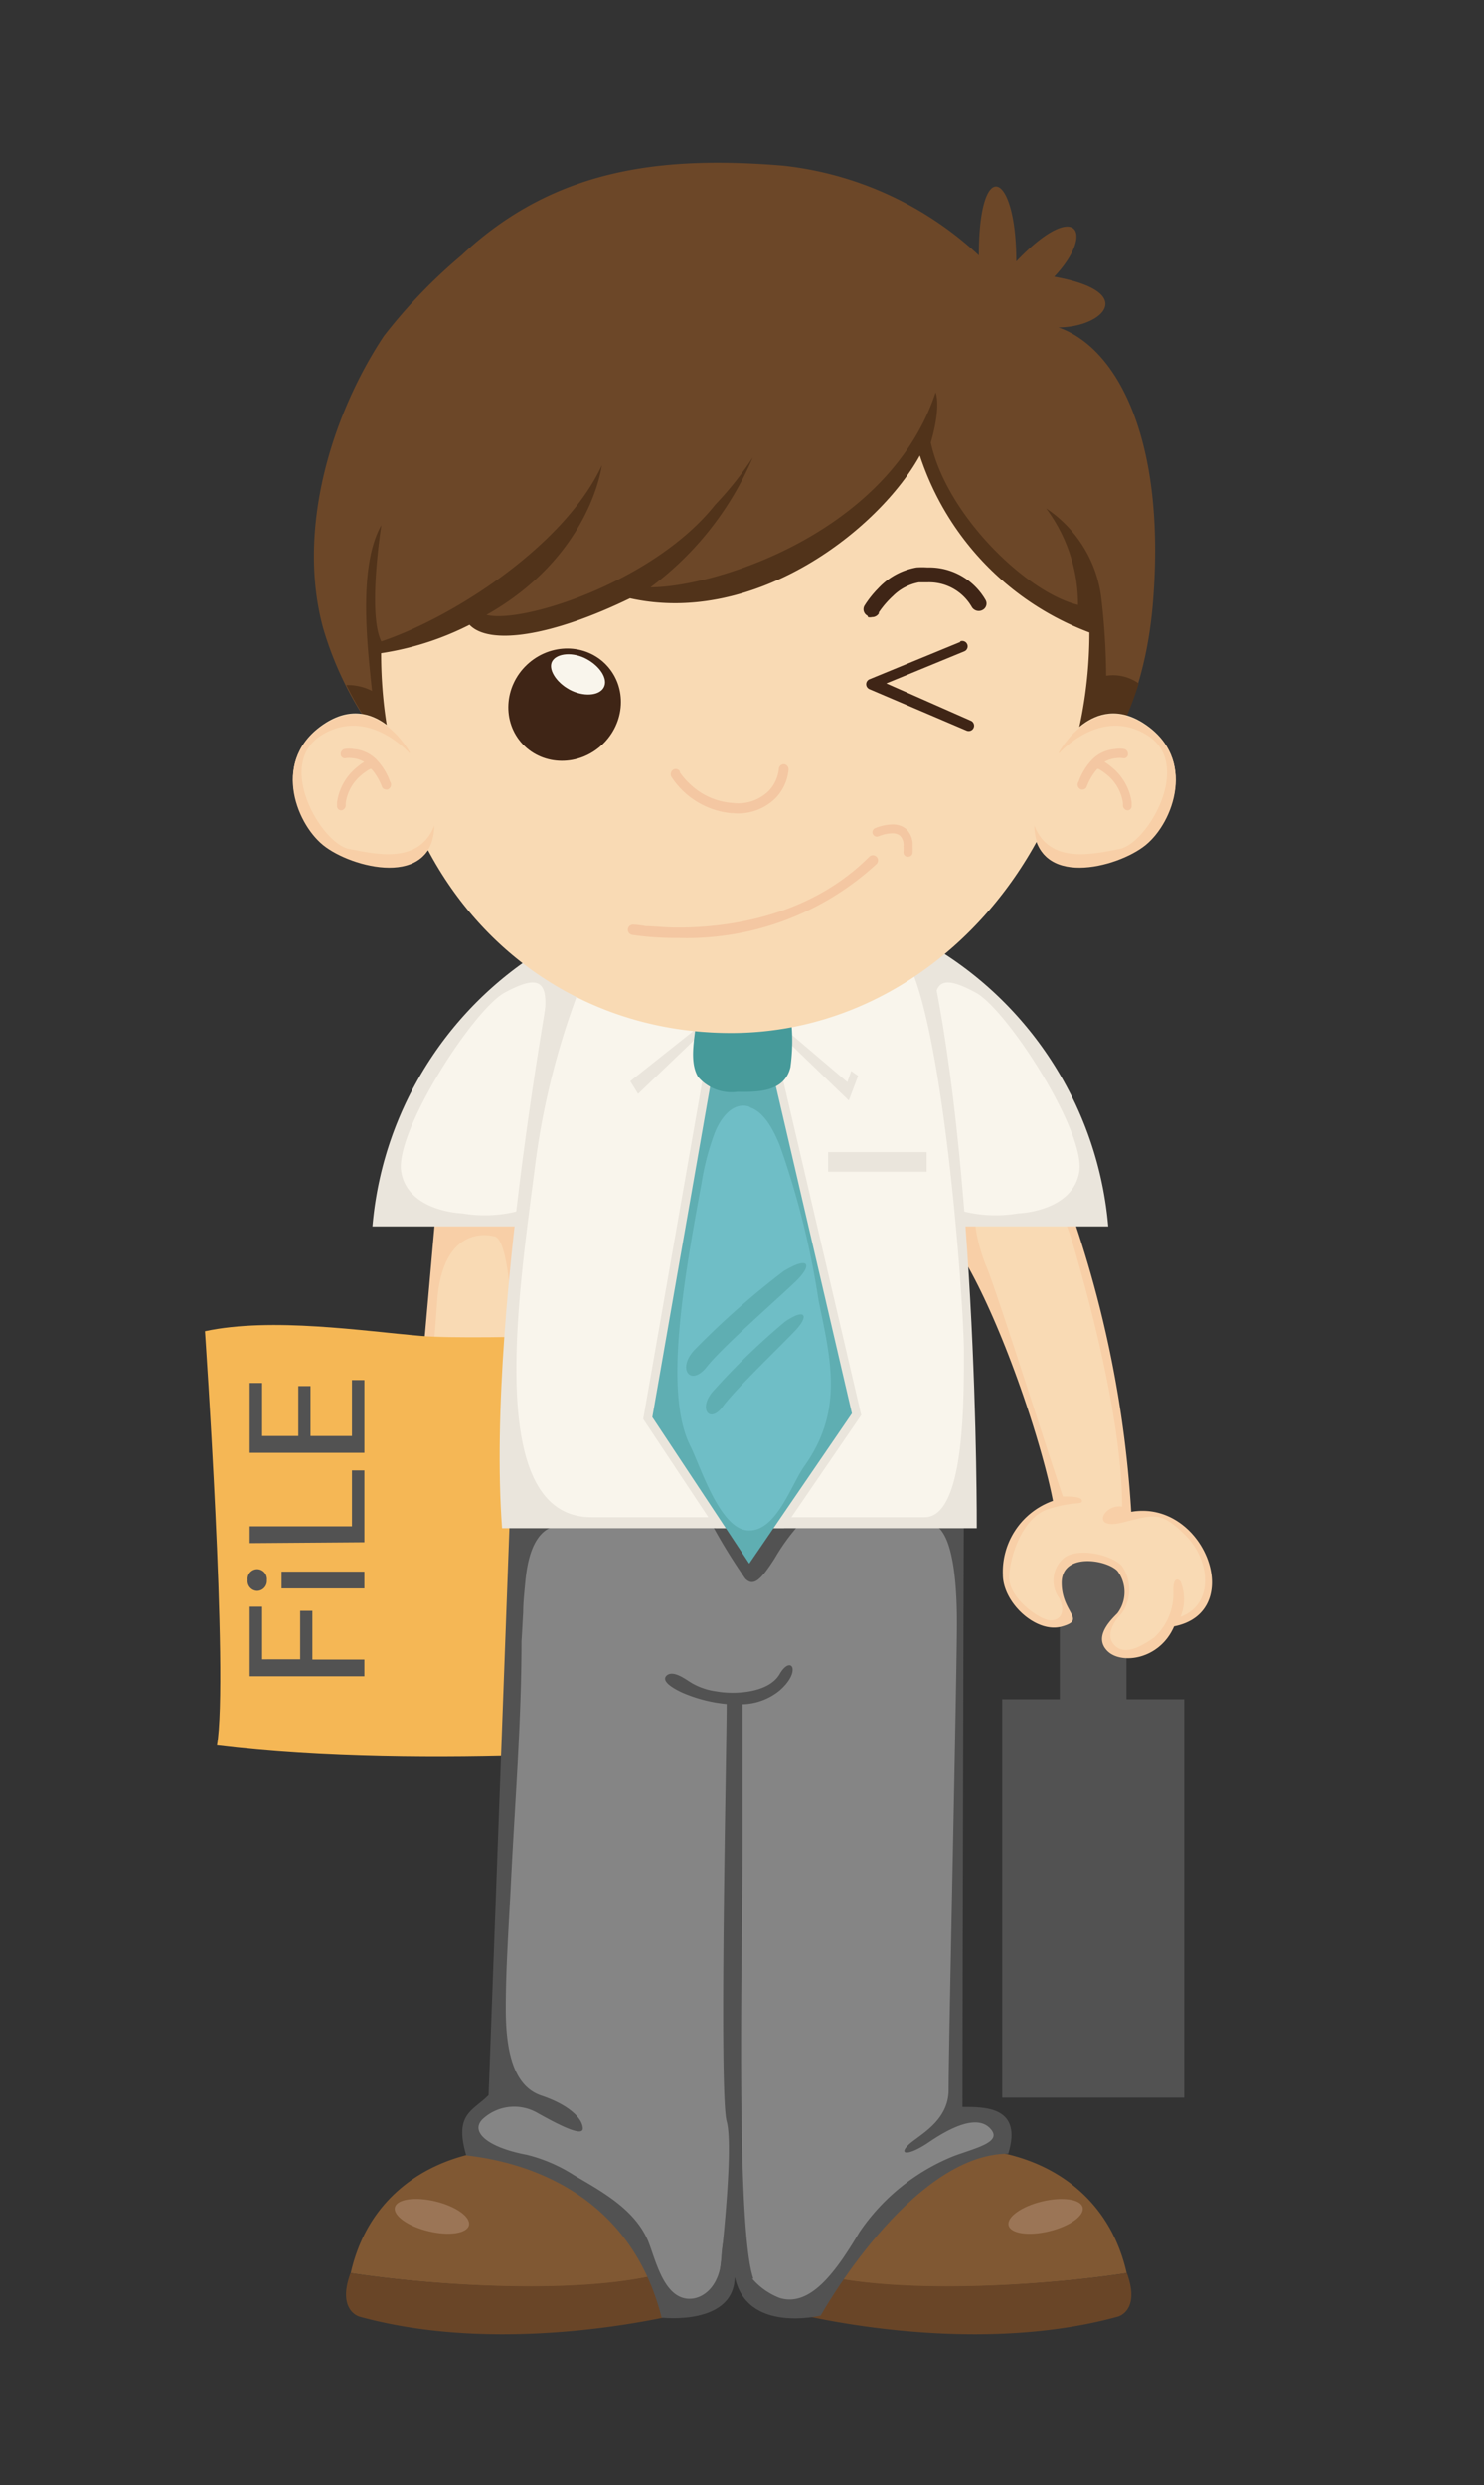 <svg id="Capa_3" data-name="Capa 3" xmlns="http://www.w3.org/2000/svg" viewBox="0 0 71.68 120"><rect x="0" y="0" width="71.68" height="120" fill="#333333" stroke="none"/><defs><style>.cls-1{fill:#f8cfa7;}.cls-2{fill:#f9dab4;}.cls-3{fill:#eae5dc;}.cls-4{fill:#f9f5ec;}.cls-5{fill:#f5b755;}.cls-6{fill:#525252;}.cls-7{fill:#805833;}.cls-8{fill:#694527;}.cls-9{fill:#9b7556;}.cls-10{fill:#858585;}.cls-11{fill:#5faeb2;}.cls-12{fill:#469a9a;}.cls-13{fill:#6fbec6;}.cls-14{fill:#6c4728;}.cls-15{fill:#51331a;}.cls-16{fill:#f4c7a2;}.cls-17{fill:#3f2516;}</style></defs><title>p9h4</title><path class="cls-1" d="M21.2,56.78,19.61,74.84s-3.49-1.34-3.87,1.3-.9,7.61.56,7.86,2.74-3,2.49-5.25c1.67,1,5.25,1.4,5.92-.1,0-4.43,1-21.86,1-21.86Z"/><path class="cls-2" d="M23.83,59.69s-2.47-.71-2.72,3.22-1.21,11.46-.75,11.92.79.94,0,.65-2.2-.93-3.28-.5-1.42,2.15-1.42,3.6-.25,5.1.69,5.1,2.59-2.9,2.13-4.92c-.19-.87-.67-1.6-.43-1.84s.7.47.91,1.06,2.45,1.63,3.66,1.38,2-.65,2-1.55S25.46,59.69,23.83,59.69Z"/><path class="cls-3" d="M27.35,45.22a17.44,17.44,0,0,0-9.36,14H28.22v-14Z"/><path class="cls-4" d="M22.33,58.59s-2.62-.07-2.95-2,3.49-7.85,5-8.66,2.22-.77,1.88,1.36-1.24,8.38-1.24,9.19A6.45,6.45,0,0,1,22.33,58.59Z"/><path class="cls-5" d="M9.9,64.28s1.15,16.67.58,20c10.23,1.25,23.45,0,23.45,0v-20s-10.81.46-13.57.23S13.12,63.59,9.9,64.28Z"/><path class="cls-6" d="M12.06,80.94V77.58h.6v2.54H14.5V77.78h.59v2.35H17.6v.81Z"/><path class="cls-6" d="M12.89,76.31a.48.48,0,0,1-.47.51.48.48,0,0,1-.46-.53.47.47,0,0,1,.46-.52.48.48,0,0,1,.47.53Zm4.71.39h-4v-.81h4Z"/><path class="cls-6" d="M12.06,74.51V73.7H17V71h.6v3.47Z"/><path class="cls-6" d="M15,66.93v2.41h2v-2.7h.6v3.51H12.06V66.78h.6v2.56h1.75V66.93Z"/><polygon class="cls-6" points="54.41 82.05 54.41 75.14 51.19 75.14 51.19 82.05 48.41 82.05 48.41 101.29 57.2 101.29 57.2 82.05 54.41 82.05"/><path class="cls-1" d="M50.11,54.39A54,54,0,0,1,54.64,73c3.53-.61,5.6,4.84,2.07,5.53-.69,1.61-2.55,1.86-3.22,1.19s.12-1.46.48-1.82a1.69,1.69,0,0,0,0-2.05c-.56-.56-2.69-.88-2.69.58s1.23,1.77,0,2.11-2.84-1.15-2.84-2.5a3.64,3.64,0,0,1,2.42-3.57C50.19,69,47.52,61.28,45.24,59,47.23,54.58,50.11,54.39,50.11,54.39Z"/><path class="cls-2" d="M47.62,61.1s-1.15-2.73-.08-3.8,3.19-.92,4.26,2.69,2.4,9,2.4,12.76c-.88-.15-1.55,1.15,0,.77s1.87-.57,3.07.63,1.38,3.32-.25,3.92a2.25,2.25,0,0,0,0-1.71c-.18-.18-.35-.12-.35.44a2.85,2.85,0,0,1-.94,2.28c-.81.56-1.46.81-1.9.36s-.06-1.13.35-1.54a2,2,0,0,0,0-2.3c-.59-.59-2.26-.9-2.86-.31a1.44,1.44,0,0,0-.17,1.86c.33.61.12,1.09-.4,1.09s-2-1.06-2-2.05.63-2.92,1.88-3.32,1.63-.19,1.63-.4-.54-.21-.92-.21C51.09,71.6,48,61.88,47.62,61.1Z"/><path class="cls-3" d="M44.17,45.22a17.44,17.44,0,0,1,9.36,14H43.29v-14Z"/><path class="cls-4" d="M49.18,58.59s2.62-.07,2.95-2-3.49-7.85-5-8.66-2.22-.77-1.88,1.36,1.24,8.38,1.24,9.19A6.46,6.46,0,0,0,49.18,58.59Z"/><path class="cls-7" d="M16.94,109.76c1.33-5.91,7.85-7,11.79-5.21a7.55,7.55,0,0,1,4.2,4.94C28.92,111,20.71,110.34,16.94,109.76Z"/><path class="cls-8" d="M16.93,109.76h0c3.78.58,12,1.2,16-.27h0a2.38,2.38,0,0,1,.08,2.2s-8.37,2.18-15.65.17C17.37,111.86,16.26,111.58,16.93,109.76Z"/><ellipse class="cls-9" cx="20.86" cy="107.02" rx="0.74" ry="1.84" transform="translate(-88.06 102.11) rotate(-76.39)"/><path class="cls-7" d="M54.42,109.76c-1.33-5.91-7.85-7-11.79-5.21a7.55,7.55,0,0,0-4.2,4.94C42.44,111,50.65,110.34,54.42,109.76Z"/><path class="cls-8" d="M54.43,109.76h0c-3.78.58-12,1.2-16-.27h0a2.38,2.38,0,0,0-.08,2.2s8.37,2.18,15.65.17C54,111.86,55.1,111.58,54.43,109.76Z"/><ellipse class="cls-9" cx="50.5" cy="107.02" rx="1.84" ry="0.74" transform="translate(-23.76 14.89) rotate(-13.61)"/><path class="cls-6" d="M24.68,71.75,23.6,101.17c-.78.78-1.67.9-1.08,2.91,3.06.34,7.94,1.92,9.44,7.83,0,0,3.53.41,3.53-2,.54,2.79,4.15,1.9,4.15,1.9S44,104,48.7,104c.71-2.28-1.12-2.26-2.21-2.26,0-6.86.07-30.1.07-30.1Z"/><path class="cls-10" d="M25.27,77.86c0-.48.06-1,.1-1.44.09-1,.37-2.68,1.69-2.77,2-.14,7.27-.14,7.27-.14A28.43,28.43,0,0,0,36,76.23c.37.37.71.14,1.43-1a10,10,0,0,1,1.22-1.67h6.18c1.05,0,1.39,2.17,1.39,4.79s-.4,20.21-.4,22.56c0,1.54-1.47,2.2-1.95,2.67s0,.54,1-.14,2.29-1.34,2.94-.68-.58.93-1.71,1.34a10,10,0,0,0-4.59,3.69c-1.13,1.9-2.36,3.62-3.85,3.17a3.32,3.32,0,0,1-2.13-3.13c0-1-.63-.27-.68,1.13S34,111,33.31,111c-1.25,0-1.64-1.89-2-2.78-.64-1.52-2.19-2.37-3.56-3.17a7.6,7.6,0,0,0-2.31-1c-1.9-.36-2.74-1.11-2.13-1.72a2.24,2.24,0,0,1,2.58-.34c.86.48,2.26,1.25,2.26.79s-.63-1.13-2-1.59S24.43,99,24.43,97s.15-4.08.25-6.11c.19-3.86.51-7.77.51-11.64C25.22,78.82,25.24,78.34,25.27,77.86Z"/><path class="cls-6" d="M37.66,80.83c-.53.92-2.17,1-3.05.84a3.23,3.23,0,0,1-1.19-.4l-.19-.12c-.29-.19-.73-.46-1-.27-.42.32.55.77.75.86a7,7,0,0,0,2.12.54c0,2.31-.38,18.77,0,20.16s-.37,7.59-.37,7.59a6.51,6.51,0,0,1,1.66,0c-.88-2.51-.52-16.65-.52-21.14,0-3.59,0-5.85,0-6.6a2.93,2.93,0,0,0,1.77-.65C38.75,80.69,38.21,79.88,37.66,80.83Z"/><path class="cls-3" d="M27.15,44.16s-3.71,18.67-2.9,29.63H47.18s.09-19.57-2.81-29.72C31.41,44.07,27.15,44.16,27.15,44.16Z"/><path class="cls-4" d="M28.69,46.06a36.76,36.76,0,0,0-2.85,10.28c-.75,5.91-2.51,16.91,2.72,16.92H44.66c1.9,0,1.9-5.36,1.9-7.95s-1.1-17.43-3.1-19.43C35.78,41.46,28.69,46.06,28.69,46.06Z"/><polygon class="cls-3" points="41.6 68.33 37.48 50.68 34.19 50.68 34.13 51.02 31.07 68.52 34.56 73.78 37.87 73.78 41.6 68.33"/><polygon class="cls-3" points="33.73 50.03 30.82 52.82 30.19 51.8 33.87 49.22 34.15 49.74 33.73 50.03"/><polygon class="cls-3" points="37.92 50.17 41 53.14 41.45 51.95 37.77 49.36 37.49 49.89 37.92 50.17"/><path class="cls-4" d="M30.39,52.25l5.45-4.33-8.22-1.07Zm5.45-4.33,5.09,4.33,1.88-5.4Z"/><polygon class="cls-11" points="34.54 51.09 37.16 51.09 41.15 68.25 36.19 75.5 31.51 68.43 34.54 51.09"/><path class="cls-12" d="M33.66,49h4.52a9.37,9.37,0,0,1,0,2.53c-.29,1.22-1.61,1.2-2.56,1.19a2.11,2.11,0,0,1-1.9-.72C33.24,51.2,33.61,49.92,33.66,49Z"/><path class="cls-13" d="M36.17,53.43c-.8-.23-1.36.58-1.63,1.23a12.39,12.39,0,0,0-.65,2.46c-.88,4.76-1.83,10.19-.54,12.71.5,1,1.42,4,2.78,4.07s2.08-2.2,2.71-3.09c1.9-2.66,1.31-5.07.7-8a40.39,40.39,0,0,0-1.89-7.54c-.27-.64-.7-1.54-1.4-1.79Z"/><path class="cls-11" d="M33.59,65.14a39.2,39.2,0,0,1,4.26-3.76c1.26-.76,1.38-.29.63.45S34.93,65,34.14,66,32.66,66.07,33.59,65.14Z"/><path class="cls-11" d="M34.46,67.16a33.14,33.14,0,0,1,3.47-3.35c1-.67,1.13-.26.52.4s-2.9,2.84-3.54,3.71S33.7,68,34.46,67.16Z"/><rect class="cls-3" x="40" y="55.63" width="4.76" height="0.95"/><path class="cls-14" d="M50.8,39.16s4.26-2.3,4.89-10.09S54,16.81,51.12,15.81c2.13,0,3.9-1.71-.2-2.45,2-2.11,1.11-3.82-1.83-.74,0-4.37-1.81-5.13-1.81-.29A16.46,16.46,0,0,0,37.8,8c-5.81-.47-11,.1-15.51,4.33a25.42,25.42,0,0,0-3.75,3.9C16,20.06,14.32,25.6,15.61,30.33a16.5,16.5,0,0,0,1.92,4.23c.45.73.93,1.44,1.43,2.14.21.3,1.28,2.15,1.58,2.15C43.64,38.85,50.8,39.16,50.8,39.16Z"/><path class="cls-15" d="M53.43,32.63a34.31,34.31,0,0,0-.23-3.71,6.08,6.08,0,0,0-2.67-4.37,7.73,7.73,0,0,1,1.54,4.66c-2.54-.62-6.38-4.41-7.11-7.84.52-1.81.23-2.42.23-2.42-2.24,6.77-10.65,9.41-13.77,9.41a15.21,15.21,0,0,0,4.94-6.27,15.77,15.77,0,0,1-1.81,2.28c-2.94,3.71-9.33,5.77-11.05,5.32,5.05-2.85,5.57-7.22,5.57-7.22-1.72,3.75-7,7.27-10.65,8.5-.68-1.33,0-5.61,0-5.61-1.13,2-.68,5.8-.45,8a2.57,2.57,0,0,0-1.24-.28c.25.49.52,1,.81,1.44.45.73.93,1.44,1.43,2.14.21.3,1.28,2.15,1.58,2.15,23.1,0,30.26.31,30.26.31S53.58,37.65,55,33A2.15,2.15,0,0,0,53.43,32.63Z"/><path class="cls-2" d="M18.41,31.54c0,10.68,7.34,18.34,16.9,18.34s17.31-8.66,17.31-19.34A13.66,13.66,0,0,1,44.43,22c-1.95,3.54-7.93,8.24-14,6.89-3.81,1.85-6.8,2.28-7.75,1.28A14.08,14.08,0,0,1,18.41,31.54Z"/><path class="cls-2" d="M51.15,36.28s1.62-3,4.14-1.32,1.39,4.69,0,5.8-5.3,2.11-5.37-.95C50.46,38.07,51.15,36.28,51.15,36.28Z"/><path class="cls-1" d="M55.29,35c-2.52-1.65-4.14,1.32-4.14,1.32l0,.06s2-2.29,4.26-.88,0,5.23-1.32,5.49-3.4.75-4.13-1.13c.06,3.06,4,2.06,5.37.95S57.8,36.62,55.29,35Z"/><path class="cls-16" d="M52.1,37.74a3,3,0,0,1,.68-1.09l0,0a1.74,1.74,0,0,1,1.06-.48,1.42,1.42,0,0,1,.47,0,.25.25,0,0,1,.17.28.2.2,0,0,1-.25.16h0a1.09,1.09,0,0,0-.31,0,1.33,1.33,0,0,0-.57.18,3.38,3.38,0,0,1,.4.3,2.65,2.65,0,0,1,.91,1.66s0,.1,0,.15a.21.21,0,0,1-.19.23h0a.24.24,0,0,1-.23-.23s0-.08,0-.12a2.13,2.13,0,0,0-.74-1.34,2.67,2.67,0,0,0-.44-.31l-.06,0a2.78,2.78,0,0,0-.51.86.2.2,0,0,1-.17.13.21.21,0,0,1-.11,0A.25.25,0,0,1,52.1,37.74Z"/><path class="cls-2" d="M19.79,36.28s-1.62-3-4.14-1.32-1.39,4.69,0,5.8,5.3,2.11,5.37-.95C20.48,38.07,19.79,36.28,19.79,36.28Z"/><path class="cls-1" d="M15.65,35c2.52-1.65,4.14,1.32,4.14,1.32l0,.06s-2-2.29-4.26-.88,0,5.23,1.32,5.49,3.4.75,4.13-1.13c-.06,3.06-4,2.06-5.37.95S13.13,36.62,15.65,35Z"/><path class="cls-16" d="M18.84,37.74a3,3,0,0,0-.68-1.09l0,0a1.74,1.74,0,0,0-1.06-.48,1.42,1.42,0,0,0-.47,0,.25.25,0,0,0-.17.28.2.2,0,0,0,.25.16h0a1.09,1.09,0,0,1,.31,0,1.33,1.33,0,0,1,.57.18,3.37,3.37,0,0,0-.4.3,2.65,2.65,0,0,0-.91,1.66s0,.1,0,.15a.21.21,0,0,0,.19.23h0a.24.24,0,0,0,.23-.23s0-.08,0-.12a2.12,2.12,0,0,1,.74-1.34,2.66,2.66,0,0,1,.44-.31l.06,0a2.78,2.78,0,0,1,.51.86.2.2,0,0,0,.17.13.21.21,0,0,0,.11,0A.25.25,0,0,0,18.84,37.74Z"/><ellipse class="cls-17" cx="27.27" cy="34.03" rx="2.78" ry="2.65" transform="translate(-15.91 27.94) rotate(-43.27)"/><path class="cls-4" d="M29.16,33.2c-.23.41-1,.45-1.65.1s-1.06-1-.83-1.38,1-.45,1.65-.1S29.39,32.79,29.16,33.2Z"/><path class="cls-17" d="M41.9,29.73a.35.35,0,0,1-.14-.49h0a5,5,0,0,1,.67-.84h0a3.3,3.3,0,0,1,1.84-1h0a4,4,0,0,1,.53,0h0a3.14,3.14,0,0,1,2.81,1.58h0a.35.35,0,0,1-.16.48h0a.39.39,0,0,1-.51-.15h0a2.37,2.37,0,0,0-2.14-1.19h0l-.42,0h0a2.4,2.4,0,0,0-1.25.66h0a4.48,4.48,0,0,0-.68.79h0l0,.05h0a.38.38,0,0,1-.33.18h0a.4.4,0,0,1-.19,0Z"/><path class="cls-16" d="M35.38,39.27a3.89,3.89,0,0,1-2.95-1.76h0a.26.26,0,0,1,.08-.34h0a.23.23,0,0,1,.33.08h0l0,.05h0l.12.16h0a3.65,3.65,0,0,0,.48.5h0a3.27,3.27,0,0,0,1.94.81h0a2.1,2.1,0,0,0,1.75-.58h0a1.8,1.8,0,0,0,.49-1.06h0a.24.24,0,0,1,.25-.23h0a.25.25,0,0,1,.22.26h0a2.29,2.29,0,0,1-.63,1.38h0a2.56,2.56,0,0,1-2.1.72h0Z"/><path class="cls-16" d="M43.83,41.37a.21.21,0,0,1-.19-.24h0a2,2,0,0,0,0-.27h0a.63.63,0,0,0-.17-.51h0a.57.57,0,0,0-.38-.11h0a1.71,1.71,0,0,0-.45.07h0l-.2.07h0a.21.21,0,0,1-.28-.11h0a.21.21,0,0,1,.11-.28h0a2.33,2.33,0,0,1,.83-.18h0a1,1,0,0,1,.67.22h0a1.05,1.05,0,0,1,.31.83h0a2.55,2.55,0,0,1,0,.32h0a.21.21,0,0,1-.21.19h0Z"/><path class="cls-16" d="M30.53,45.14h0a.25.25,0,0,1-.2-.29h0a.25.25,0,0,1,.29-.2h0s.2,0,.57.07h0c.37,0,.9.07,1.55.07h0c2.41,0,6.35-.52,9.25-3.42h0a.25.25,0,0,1,.35,0h0a.25.25,0,0,1,0,.35h0a13.53,13.53,0,0,1-9.61,3.57h0a14.1,14.1,0,0,1-2.21-.15Z"/><path class="cls-17" d="M46.38,31,42,32.8a.26.26,0,0,0,0,.48l4.69,2a.26.26,0,1,0,.2-.48L42.81,33l3.77-1.55a.26.26,0,1,0-.2-.48Z"/></svg>